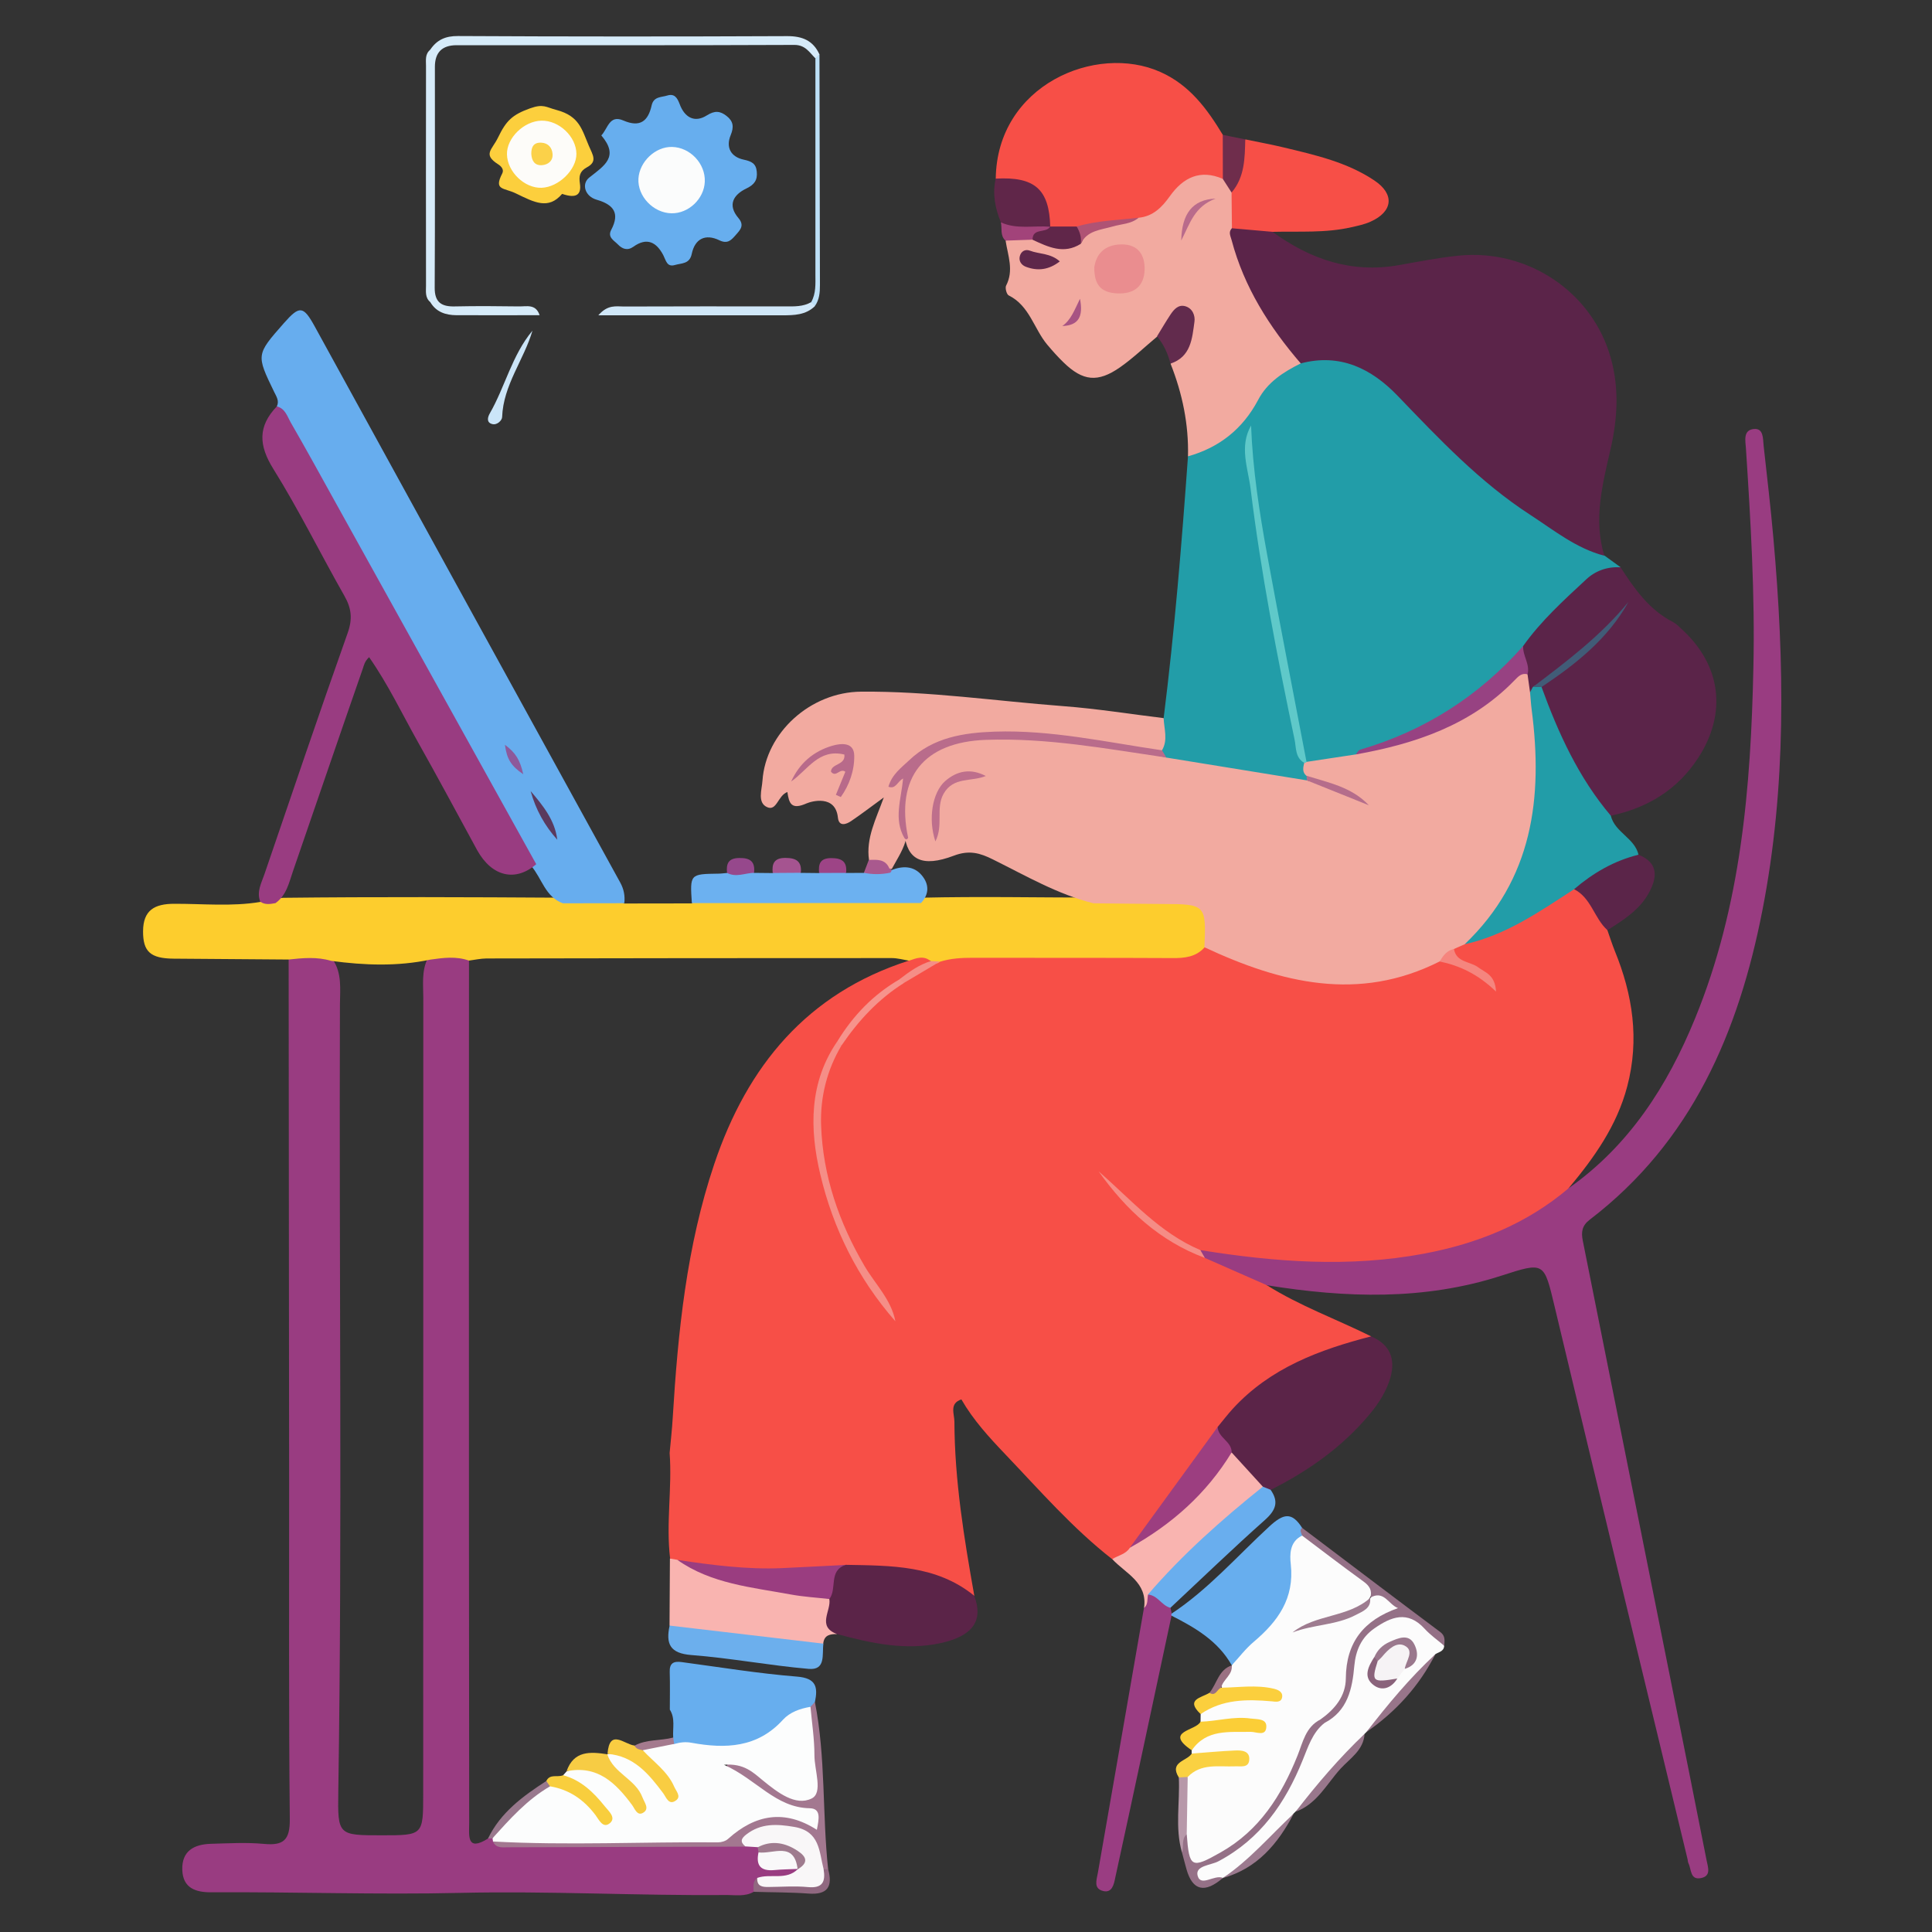 <svg xmlns="http://www.w3.org/2000/svg" xmlns:xlink="http://www.w3.org/1999/xlink" id="&#x421;&#x43B;&#x43E;&#x439;_1" x="0px" y="0px" viewBox="0 0 2000 2000" style="enable-background:new 0 0 2000 2000;" xml:space="preserve"><rect x="0" y="0" width="2000" height="2000" fill="#333333" stroke="none"/><style type="text/css">	.st0{fill:#F74F47;}	.st1{fill:#229DA8;}	.st2{fill:#993C81;}	.st3{fill:#5B2449;}	.st4{fill:#FDCD2D;}	.st5{fill:#67ADEE;}	.st6{fill:#F2AAA0;}	.st7{fill:#FCFCFC;}	.st8{fill:#5B2448;}	.st9{fill:#67AEEE;}	.st10{fill:#F9B4B0;}	.st11{fill:#6CB1F0;}	.st12{fill:#9A3D82;}	.st13{fill:#D6EBF9;}	.st14{fill:#69AEEE;}	.st15{fill:#6CAFED;}	.st16{fill:#FCCF3D;}	.st17{fill:#A37890;}	.st18{fill:#5B2549;}	.st19{fill:#602649;}	.st20{fill:#947086;}	.st21{fill:#D0E7F8;}	.st22{fill:#957187;}	.st23{fill:#622B4D;}	.st24{fill:#FBCF3D;}	.st25{fill:#FBCE37;}	.st26{fill:#FAD142;}	.st27{fill:#BDE0F7;}	.st28{fill:#6F2D4C;}	.st29{fill:#CBE5F8;}	.st30{fill:#98758A;}	.st31{fill:#99778C;}	.st32{fill:#B798A9;}	.st33{fill:#9C7A8F;}	.st34{fill:#A2437A;}	.st35{fill:#906880;}	.st36{fill:#A55490;}	.st37{fill:#96488C;}	.st38{fill:#9D4486;}	.st39{fill:#A9598E;}	.st40{fill:#9A7182;}	.st41{fill:#9C3E80;}	.st42{fill:#F58E87;}	.st43{fill:#F58C85;}	.st44{fill:#F6938C;}	.st45{fill:#F5857E;}	.st46{fill:#FCFDFD;}	.st47{fill:#F7CC44;}	.st48{fill:#F9CD42;}	.st49{fill:#F8CE3D;}	.st50{fill:#99788D;}	.st51{fill:#A47A8E;}	.st52{fill:#974282;}	.st53{fill:#B96C8B;}	.st54{fill:#5FC9C9;}	.st55{fill:#B56D8B;}	.st56{fill:#9A3D80;}	.st57{fill:#F9F7F8;}	.st58{fill:#F9F8F9;}	.st59{fill:#9F7B8E;}	.st60{fill:#5A3A5E;}	.st61{fill:#8D599B;}	.st62{fill:#EA8D8F;}	.st63{fill:#5E274A;}	.st64{fill:#AF5374;}	.st65{fill:#B96B8B;}	.st66{fill:#A75383;}	.st67{fill:#415C77;}	.st68{fill:#9E7C90;}	.st69{fill:#B86A8A;}	.st70{fill:#FBFCFC;}	.st71{fill:#F6F3F5;}	.st72{fill:#9A788D;}	.st73{fill:#8A637B;}	.st74{fill:#FDFCF9;}	.st75{fill:#BE6F8C;}	.st76{fill:#FBD149;}</style><g>	<path class="st0" d="M1419.4,1383.4c-35.9-17.8-73.8-31.5-107.9-52.9c-17.3-17.1-39.8-24.2-61.8-32.3c-23.4-2-39.8-18-56.8-31  c-16-12.3-32-25.5-44.3-42.1c12.4,16.4,28.4,29.4,44.3,41.9c16.4,12.8,32.7,27.3,54.7,31c124.1,25.9,244.7,24.3,356.7-45  c8.8-5.4,19.6-9.7,19.5-22.9c26.4-31.6,49.9-64.5,60.7-105.4c12.8-48.7,5.7-94.9-12.9-140.4c-2.8-7-5.1-14.2-7.6-21.3  c-6-19.9-13.2-38.8-36.4-44.6c-9.5,1.2-17.1,6.5-24.4,11.9c-26.1,19.4-55.4,32.1-86.1,41.9c-5.2,2-10.3,4.3-14.1,8.6  c-3.5,8.5,1.4,12.4,8.2,15.8c7.5,3.6,14.9,7.3,22.2,11.3c-15.6-5.9-29.1-18.3-47.5-15.7c-67.4,28.6-134.3,25-201.2-1.9  c-13.1-5.3-26.1-12.5-41.2-11.5c-14,4-28.3,5.2-42.8,5.2c-61.5-0.2-123.1-0.1-184.6,0c-12.9,0-25.9-0.5-38.2,4.5  c-15,7.5-30,15.2-44.2,24.3c-28.7,17.3-50.6,41.2-68.2,69.4c-26.8,46.5-24.3,95.4-12.3,145.2c12.4,51.1,42.2,93.6,67.6,138.3  c25.2,27.3,46.6,58.1,74.5,83.1c12.2,21.2,28.6,39.1,45.3,56.6c35.7,37.4,69.7,76.6,110.7,108.6c10.5,3,16.7-3.3,22.6-10.4  c33.2-39.6,62.1-82.4,91.7-124.7c35-42.9,80.1-69.4,133.2-83.5C1406.5,1393.2,1415.7,1392.8,1419.4,1383.4z"></path>	<path class="st1" d="M1229.8,472.3c-6.5,90.6-13.9,181-25.2,271.1c-5.9,10.1-4.5,21.5-5.4,32.5c0.8,5.4,3.6,9.5,8.3,12.2  c46.9,11.2,93.9,21.2,142.3,22.7c2.5-1.1,4.1-3,5-5.6c1-6.9-2.6-12.3-6-17.7c-22.6-105.5-43.6-211.3-54.8-318.8  c10.3,101.4,30.7,201,50.9,300.7c1.5,7.3,0.7,15.4,7.2,21c17.6,7.2,34.2,0.4,51-3.7c18.7-12.2,40.8-16.7,60.9-25.8  c45.5-20.5,82.8-50.9,115.7-87.7c27.7-34.3,55.9-68,97.9-86c-5.6-4-11.1-8.1-16.7-12.1c-35-24.4-72.7-44.4-106.5-70.7  c-38.2-29.7-69.3-66.2-103.7-99.5c-28.5-27.6-61.2-45.8-103.2-33.9c-20.9,7-36.7,20.9-48.8,38.6c-15.6,22.8-32.1,43.8-59.7,52.9  C1234.5,464.1,1232,468.3,1229.8,472.3z"></path>	<path class="st0" d="M941,994.4c-105.4,33.7-167.4,109-201.6,210.6c-28.7,85.2-37.6,173.7-43,262.7c-0.7,12.1-2.1,24.2-3.2,36.4  c2.7,36.4-3.9,72.9,0.5,109.3c2.8,3.1,5.9,5.8,10,7c51,10.2,102.3,13.7,154,6.1c5.3-0.8,10.6-1.2,15.9-1.3  c41.9,1.6,84,2.4,121.8,24.5c4,2.3,8.5,3.3,13.2,2.2c-10.6-59.6-20.4-119.4-20.6-180.2c0-8-5.6-18.9,7.4-23.1  c-18.6-30.5-42.8-56.4-68.5-80.9c-29.3-44.7-58.3-89.5-71.7-142.1c-12.6-49.3-13.8-97.7,12.4-143.7c17.2-26.5,38.4-49.2,65.1-66.3  c10.2-8,24.1-11,31.7-22.7C955.9,983.2,948.2,984.6,941,994.4z"></path>	<path class="st2" d="M505.3,1903.2c-22.6,14.2-19.6-3.3-19.6-16.1c-0.2-198.4-0.3-396.8-0.3-595.3c0-99.2,0.1-198.4,0.1-297.6  c-13.8-14.3-28.1-12.9-42.9-1.7c-6.3,13-4.4,26.9-4.4,40.5c-0.1,274.7-0.1,549.4-0.1,824.1c0,42.8-0.1,42.8-42.9,42.8  c-45.2,0-45.7,0-45-45.2c4.2-271.6,0.7-543.3,1.7-814.9c0.1-15.8,2.3-32.3-7.5-46.6c-15.1-11.3-30.3-14.9-45.6-0.2  c0.2,180.8,0.4,361.6,0.5,542.3c0.1,116-0.5,231.9,0.7,347.8c0.2,21.7-6.4,27.6-26.7,25.7c-18.1-1.7-36.6-0.6-54.9-0.1  c-17.2,0.5-30.3,7.1-29.7,26.9c0.6,19.1,14,23.4,30.1,23.3c86-0.5,172,2.6,258.1,0.6c91.3-2.1,182.9,3,274.4,2.2  c9.7-0.1,19.9,2,29.1-3.4c2.9-4.1,6.3-7.6,11.7-8.1c11.7-3.9,27.5,1.4,33.7-14.9c-5.3-6.6-13.1-6.1-20.2-6.4  c-9.6-0.5-14.4-6-17.2-14.4c-1.2-2.3-2.9-4.1-5.1-5.5c-4.9-2.6-10.1-3.3-15.5-3.4c-82.5-0.8-165.1,1.1-247.6-1.1  c-2.5-0.7-5.1-1.5-7.5-2.5C509.9,1901.1,507.5,1901.5,505.3,1903.2z"></path>	<path class="st3" d="M1346.5,376.2c40.8-10.8,73.3,5.4,100.4,33.6c42.7,44.4,85,89.3,137.1,123.1c24.5,15.9,47.6,34.8,76.8,42.4  c-11.5-37.5-1.9-73.9,6.4-110.2c7.3-31.7,9.1-63.2,0.2-94.8c-19.1-67.8-85.4-112.7-157-105.7c-21.2,2.1-42.1,6.3-63.1,10  c-48.7,8.4-91.1-6.3-130-34.6c-11.4-10.6-25.7-6.4-39-7.7c-8.4,2.2-10.6,8.3-8.6,15.8C1283.4,297.8,1304.1,343.5,1346.5,376.2z"></path>	<path class="st2" d="M1247.3,1302.2c21.4,9.4,42.9,18.9,64.3,28.3c81.4,13.1,162.4,15.9,242.2-9.8c45.4-14.6,44.4-14.6,55.7,32.5  c45.4,190.5,91.5,380.8,137.4,571.2c0.4,1.5,0.3,3.1,1,4.5c3.1,6.2,1.6,17.5,12.9,15.3c11-2.2,7.2-11.3,5.8-18.7  c-5.6-28.4-11.2-56.7-16.9-85.1c-37-185.3-74.1-370.7-111.2-556c-1.8-9-0.9-15.6,7.2-21.8c105.7-80.8,154.1-194.2,178.7-320.1  c25-127.7,22.9-256.5,11.4-385.5c-2.8-31.9-6.6-63.7-10.1-95.6c-0.8-7.3,0.1-18.2-10-17.3c-11.6,1-8.8,12.4-8.3,20.3  c4.9,75.4,9.4,150.9,7.7,226.6c-2.6,124-12.7,247.1-60.5,363.6c-28.5,69.5-68,131.2-130.7,175.4c-43.5,37-94.5,57.4-149.9,67.8  c-77.3,14.5-154.4,8.7-231.4-3.7C1240.7,1298.8,1244.9,1299.9,1247.3,1302.2z"></path>	<path class="st4" d="M445.4,993.4c13.4-1.9,26.8-3.7,40.1,1c6-0.8,11.9-2.1,17.9-2.2c139.9-0.3,279.9-0.4,419.8-0.4  c5.9,0,11.9,1.7,17.8,2.7c7.6-2.6,15.2-5.8,22.6,0.6c3,3.3,6.1,3,9.4,0.5c11-3.5,22.2-4.1,33.6-4.1c69.1,0.2,138.1-0.1,207.2,0.3  c12.6,0.1,24.1-1.1,33.1-11c14.6-27.9,4.3-49.3-25.8-51.2c-29.5-1.8-59.2-1-88.8-0.4c-59.4-0.1-118.8-1.3-178.3,0.1  c-71.4-1.3-142.8-0.5-214.2-0.4c-8.4,0-16.8,0.4-23.7,6.3c-23.3,0-46.6,0-69.9,0.1c-20.6-11.3-42.8-4.5-64.3-6  c-96.3-0.6-192.5-1-288.8,0.1c-8,1-16.4-0.6-23.7,4.3c-29.5,4.9-59.3,1.8-89,1.9c-20.4,0-32.2,6.6-32.3,28.4  c-0.1,21.1,7.6,28.2,31.6,28.4c39.7,0.3,79.3,0.6,119,0.9c14.8-1.6,29.6-3,44.2,1.4C377.2,999.3,411.3,1000.6,445.4,993.4z"></path>	<path class="st5" d="M582.7,935.1c21.2,0,42.4-0.1,63.6-0.1c0.8-7.7-0.4-14.5-4.4-21.7c-105.5-191.6-210.7-383.4-316-575.2  c-11.9-21.7-15.8-22-32-3.6c-28.8,32.7-28.8,32.6-10.1,71.2c2.3,4.7,5.5,9.3,2.8,15c19.6,42.2,44.4,81.5,66.6,122.2  C411.6,649.8,472.3,755.5,529.8,863c6.1,11.4,12.7,22.6,20,33.3C560.9,909,564.3,928.5,582.7,935.1z"></path>	<path class="st6" d="M1346.5,376.2c-32.4-37.7-58.6-78.8-71.5-127.5c-1.2-4.5-3.6-8.3,0.2-12.4c8.2-10.6,6.4-22.5,4.5-34.5  c-2.1-7.6-5.9-14.1-11.7-19.4c-23.7-11.3-41-7.7-59.5,14.2c-9,10.6-18.2,20.2-31.6,24.7c-20.6,9.1-46.1,6.1-62.5,25.3  c-17.1,10.6-32.6-1.6-48.7-3.6c-8.9-0.5-18-1.9-24.7,6.2c2.4,15.5,8.7,30.7,0.5,46.5c-1.2,2.4,0.5,9,2.7,10.1  c21.6,10.7,26.1,34.5,39.9,51c5.4,6.4,10.9,12.6,16.9,18.4c20,19.4,35.4,21.1,58.5,5c13.5-9.5,25.6-21.1,38.3-31.7  c7.2-2.1,10.1-8.6,14.3-13.8c3.7-4.5,7.2-11.5,14.3-7.7c7.7,4.1,5.4,11.7,2.9,18.1c-4.4,11.3-10.5,21.7-17.5,31.5  c12.2,30.8,18.8,62.6,18,95.8c32.4-9.1,56.6-28.3,72.5-58.2C1311.9,395.7,1328.6,385.1,1346.5,376.2z"></path>	<path class="st3" d="M1677.6,587.3c-13.6-0.9-25.9,3.5-35.5,12.4c-23.2,21.6-46.8,42.9-65.3,69c-4.7,9.2-2.5,18.7-1.1,28.1  c0.4,5.9,0.8,11.8,3.8,17.2c2.5,3.5,5.6,3.1,8.9,1.2c30.9-26,64.5-48.9,89.8-81.1c-23.8,30.8-56.1,52.3-84.2,78.4  c8.8,48,35.1,87.4,61.8,126.6c2.5,3.7,6.8,6,11.8,5.3c38-8.1,69-26.9,90.4-59.9c30.1-46.4,23.7-96.1-17.2-133.3  c-2.8-2.6-5.5-5.5-8.8-7.2C1707.3,631.4,1692.1,609.7,1677.6,587.3z"></path>	<path class="st0" d="M1178.8,225.4c14.9-1.5,24-10.8,32.3-22.4c13.6-19.1,31.3-28.1,54.8-17.8c9.7-15.3,9.8-30.5-0.1-45.7  c-16.3-26.9-34.3-51.5-64.6-65c-66.6-29.8-169.3,13.6-170.4,110.5c2.2,2.2,4.9,3.9,7.9,4c28.9,0.9,40.5,19.3,45.7,44.5  c1.4,2.1,3.2,3.7,5.5,4.7c8.7,3,17.4,2.8,26.3,1C1136.4,231.9,1158.3,231.8,1178.8,225.4z"></path>	<path class="st7" d="M1242.9,1774.4c0,2.6-0.1,5.2-0.1,7.9c15.5,12.1,33-2.6,47.2,3.6c-18.7,6.4-47.7-6.6-56.4,26  c0,1.1,0,2.2,0,3.4c13.3,13.1,29.5-1.8,45.4,5.1c-18.5,8.2-44.2-5.2-54.1,20.5c-0.9,17.6-0.2,35.3-0.4,52.9  c0.8,13.3-3.4,30,10.2,37.2c13.5,7.2,25.8-5.1,37.2-11.8c35.4-21,56.7-53.7,73.1-90.4c6.9-15.6,8.9-34.3,25.2-44.7  c19.7-13.3,28.9-31.9,30.3-55.5c1.4-22.6,11.5-40.2,33.6-50c6.3-2.8,20-4.4,13.6-15.7c-5-8.8-13.9-18.9-27.6-10.9  c-15.1,26.5-44.8,21.8-72.7,33.7c27.3-12.6,57.2-6.8,71.7-33.6c1.6-3.2,5.9-7.4,2.3-10c-24.7-18.3-45.6-42.1-74.9-54.2  c-18.3,5.9-17.6,22.9-16.9,36c1.5,28-9.7,48.2-30.1,65.5c-11,9.3-21.3,19.6-24.3,34.7l0,0.1c-3.1,8.2-15.7,12.6-9.6,24.4  c13.8,8.6,29.6,2.5,45.1,6.1C1285.9,1755.8,1259.9,1750.2,1242.9,1774.4z"></path>	<path class="st2" d="M555.1,894.6c-69.1-124.5-138.1-249-207.2-373.4c-15.5-28-30.9-56.1-46.9-83.8c-3.6-6.3-5.7-14.5-14.4-16.7  c-19.8,20.6-18.9,40.3-3.6,64.8c26.5,42.5,48.7,87.7,73.5,131.3c7.3,12.8,8.6,23.7,3.5,38.2c-29.5,83-57.7,166.5-86.2,249.8  c-3.1,9.2-8.4,18.2-4.4,28.6c5,3.5,10.4,2.5,15.8,1.5c11.5-8.2,14-21.3,18.2-33.4c24.1-69.8,47.9-139.7,72.2-209.4  c1.2-3.5,1.8-7.4,6.5-11.8c19.5,27.9,34,58.4,50.4,87.6c20.9,37.1,41,74.7,61.4,112.1C509.3,907.8,533.8,913.1,555.1,894.6z"></path>	<path class="st6" d="M1202.9,776.7c6.4-10.8,2.1-22.2,1.7-33.3c-34.6-4.2-69.2-9.8-103.9-12.4c-69.7-5.3-139.2-15.6-209.3-15  c-52.4,0.4-98.7,42.4-102.1,92.2c-0.6,9.3-5.5,22.6,4.7,27.3c10.1,4.7,11.2-12,21.1-15.6c1.7,12,4.2,18.7,19.8,11.8  c5-2.2,30-9.4,32.5,14.7c1,9.5,8.4,7.2,13.8,3.5c10.6-7.2,20.8-15,33.7-24.4c-8.2,22.7-18.6,42.3-15.3,64.8c7,5.3,14,10.7,23.6,9.2  c5.8-10.9,13.1-21.2,15.4-33.8c-5.7-20.8,6.5-43-4.9-63.4c-1.9-3.4,3.2-3.3,4.9-4.9c25.4-24.9,57.6-32.8,91.5-33.9  c49.5-1.6,98,8,146.7,15.4C1185.7,780.2,1194.6,783.1,1202.9,776.7z"></path>	<path class="st8" d="M1419.4,1383.4c-53.5,13.8-104.3,32.6-143,74.7c-5.6,6.1-10.7,12.8-16,19.2c-4.4,12.7,7.4,18.8,11.5,28  c9.9,13.9,19.4,28.1,34.1,37.5c3.2,1.2,6.4,1.3,9.4-0.5c39.2-19.7,74.5-44.6,102.7-78.6c9.3-11.2,17.1-23.4,21.2-37.5  C1444.9,1406.4,1438.7,1391.7,1419.4,1383.4z"></path>	<path class="st9" d="M622.5,140.2c18.8,22.1,3,31.3-12.5,43.6c-8.3,6.6-4.5,19.4,7.5,22.9c17.6,5.1,24.5,13.7,15.2,31.3  c-4,7.6,2.8,10.8,6.8,14.9c4.7,4.9,10,6.9,16.2,2.5c14.1-10.1,24-4.6,31,8.9c2.8,5.5,3.7,12.5,12.1,10c6.7-2,15.1-0.8,17.3-11.5  c3.3-15.8,14.2-21,28.5-14.1c8.8,4.3,12.6-0.4,17.1-5.5c4.5-5.1,9.3-9.8,2.7-17.5c-11.6-13.6-5.1-24.2,8.3-30.6  c8.3-4,11.6-8.8,10.7-17.5c-0.8-8.4-5.5-10.6-13.4-12.3c-13.3-2.8-18.9-12.6-13.6-25.4c3.5-8.5,2.8-14.4-4.3-19.9  c-6.7-5.2-12.1-5.7-20.3-0.6c-12.9,8.2-23.2,2-28.2-11.6c-2.5-6.7-5.5-11.2-12.9-8.9c-6.1,1.9-14,0.9-16.1,10.1  c-3.6,16.3-11.9,23.3-29.4,15.7C630.8,118.5,629.3,133,622.5,140.2z"></path>	<path class="st1" d="M1586.8,711.2c-1,1.8-1.9,3.6-2.9,5.5c-11.9,15.3-3.2,32-2.1,47.6c5.3,71.7-6.6,137.8-55.9,193.5  c-5,5.6-10.9,11-9.7,19.7c42.6-9.4,77.6-33.8,113.3-57c24-8.6,45.7-21.5,66.7-35.7c-4.1-17.4-24.5-23.1-28.7-40.4  c-33.3-39.3-54.3-85.3-71.7-133.2C1592.8,708.6,1589.8,708.7,1586.8,711.2z"></path>	<path class="st0" d="M1274.9,199.3c0.1,12.3,0.3,24.7,0.4,37c14,1.2,28,2.4,42.1,3.7c27.3-0.7,54.7,1.4,81.7-4.8  c6.6-1.5,13.4-2.9,19.6-5.7c23.3-10.4,25.3-28.5,4-42.7c-28.2-18.9-61-26.3-93.5-34.1c-13.2-3.2-26.7-5.6-40-8.4  C1279.8,161.4,1278.5,180.6,1274.9,199.3z"></path>	<path class="st8" d="M1008.5,1651.9c-39.2-31.9-86.3-31.1-132.9-32c-22.5,2.8-16.8,22.7-21.9,36.1c-1.8,14-13.6,31.8,12.9,35.6  c35.2,9.5,70.6,17.3,107.3,9.3C1007.1,1693.6,1018.3,1677.6,1008.5,1651.9z"></path>	<path class="st9" d="M693.4,1769.8c5.8,9.1,2.8,19.2,3.5,28.9c-2,3.5-1.8,6.7,1.6,9.3c16.3,3.4,32.8,4.1,49.4,4.7  c21.5,0.8,40.2-5.1,56.1-19.5c10.2-9.2,22.7-14.7,33.7-22.6c2.5-2.5,3.8-5.8,5.9-8.6c3.2-15.5,1.5-24.8-18.7-26.4  c-39.9-3.2-79.4-9.7-119.1-15c-8.6-1.2-12.9,1.1-12.5,10.5C693.7,1744,693.4,1756.9,693.4,1769.8z"></path>	<path class="st7" d="M1412.6,1794.9c0.7-0.6,1.3-1.2,1.9-1.9c25.8-25.1,50.2-51.4,71.4-80.6c3.6-2.3,8.9-2.9,9.1-8.7  c-12.2-17.2-24.5-36.1-49-32c-28.4,4.7-43.6,22.7-47.1,53c-2.6,22.5-8.1,42.9-28.2,56.4c-17.6,9.2-20,28-26.7,43.7  c-18.4,43.4-44.4,79.4-88.2,100.7c-7.5,3.6-24.1,4.6-17.9,18c5.8,12.4,18.3,4.6,27.9,0.5l-0.4,0.3c31.2-15,53.8-39.4,73.6-66.8  c0.7-0.6,1.3-1.2,1.9-1.9C1367,1850.4,1391.9,1824.6,1412.6,1794.9z"></path>	<path class="st9" d="M1275.1,1723.9c7.6-8.2,14.4-17.3,22.9-24.4c24.9-21.1,42.1-44.8,38.2-80.2c-1.1-9.8-1.3-23.4,11.7-29.6  c1.5-2.7,0.3-5.3,0.1-8c-10.8-17-19.5-14.9-34.1-1.4c-33.1,30.5-63,64.9-100.9,90c-1.9,0.4-2.5,0.8-1.9,1.4  c0.6,0.6,1.2,0.9,1.8,0.9C1237.3,1685,1260.9,1698.7,1275.1,1723.9z"></path>	<path class="st10" d="M866.5,1691.6c-21.4-8-5.7-24.2-8-36.4c-6.7-12.6-19.5-8.4-29.6-9.8c-43.7-6-86.4-15.3-127.8-30.7  c-2.5-0.4-5-0.9-7.6-1.3c-0.1,23.1-0.3,46.2-0.4,69.4c6.5,6.2,15,6.6,23.1,7.7c38.1,5.1,76.1,10.8,114.4,13.8  c7.4,0.6,15,2.8,21.6-2.8C853.1,1692.4,859.5,1691.5,866.5,1691.6z"></path>	<path class="st11" d="M716.2,934.9c79.1,0,158.2-0.1,237.2-0.1c8.8-9.3,8.4-19.7,0.8-28.7c-8.3-9.9-19.8-9.9-31.3-5.4  c-9.7-0.5-19.8-5.4-28.6,2.9c-6.2,0-12.3,0.1-18.5,0.1c-9.4-7.7-18.7-6.5-28,0.1c-6.3-0.1-12.6-0.1-18.8-0.2  c-9.7-7.3-19.4-7.6-29.1,0.2c-6.4-0.1-12.9-0.2-19.3-0.2c-9.4-6.9-18.7-4.6-28,0.1c-3,0.2-5.9,0.7-8.9,0.7  C714.2,904.8,714.2,904.8,716.2,934.9z"></path>	<path class="st12" d="M1212.8,1672.4c-0.4-0.8-0.3-1.5,0.1-2.2c-0.4-1.9-0.8-3.8-1.2-5.7c-4.4-10.2-10.5-17.7-23.2-15.3  c-5,4.2-1.3,10.7-4.3,15.5c-15.9,91.4-31.7,182.7-47.7,274.1c-1.4,7.7-4.7,16.3,5.6,18.8c9.2,2.2,11-7.1,12.3-13.3  C1174.2,1853.6,1193.4,1763,1212.8,1672.4z"></path>	<path class="st10" d="M1184.3,1664.6c4.4-3.7,3.2-9.1,4.1-13.8c5.5-3.9,11.9-6.6,16.7-11.7c29.9-32.5,64.8-59.8,96.2-90.8  c2.7-2.7,5.8-5,6.1-9.2c-10.8-11.8-21.6-23.7-32.4-35.5c-10.6,2.9-14.9,12.7-20.6,20.4c-23.3,31.5-57.5,51.2-84.8,78.3  c-4.3,6.7-12.1,7.8-18.2,11.7C1165.2,1628.9,1188.2,1638,1184.3,1664.6z"></path>	<path class="st13" d="M848.3,56.3c-6.5-14.2-17.5-18.9-33.1-18.9c-113.7,0.5-227.4,0.5-341.1-0.1c-12.9-0.1-21.8,3.9-28.7,14.1  c-4.5,10.2-2,21-2.1,31.5c-0.3,69.1-0.2,138.3,0,207.4c0,7.5-1.9,15.2,2.1,22.4c6.1,10.4,16,13.5,27.1,13.6c28.5,0.1,57,0,86.1,0  c-3.9-11.9-13.4-9-21.2-9.1c-22.1-0.3-44.2-0.5-66.3,0c-14,0.4-21.2-4.1-21.1-19.4c0.4-76.2,0.2-152.4,0.2-228.6  c0-15,7.5-22.4,22.5-22.4c116.6,0,233.1,0.2,349.7-0.3c11.4,0,15.5,7.8,21.8,14C846,59.5,847.4,58.1,848.3,56.3z"></path>	<path class="st14" d="M1307.3,1539c-42.6,34.1-83.3,70.2-119,111.7c10.1,0.6,14.2,11.4,23.3,13.7c32.5-30.4,64.5-61.3,97.8-90.9  c11.3-10.1,14.7-18.8,5.9-31.3C1312.7,1541.2,1310,1540.1,1307.3,1539z"></path>	<path class="st15" d="M852.4,1701.5c-53.1-6.2-106.1-12.4-159.2-18.7c-4.1,18.8,0.2,28.8,22.6,30.5c40.5,3.1,80.7,10.8,121.2,14.3  C855.3,1729.3,850.8,1712.4,852.4,1701.5z"></path>	<path class="st16" d="M581.9,200.7c15.4,5.3,20,0.3,18.4-10.7c-1.1-7.6-0.3-12.7,7.3-16.8c11.1-6,6.1-12.6,2-22.2  c-7.2-16.8-9.7-30.8-33.3-37.1c-11.4-3-13.7-6.7-27.7-1.7c-18.3,6.6-24.6,12.7-33,30.1c-6.2,12.9-16.2,17.4,0.1,27.8  c3.2,2,6.3,5.5,4.2,9.5c-9.1,17.7,1.6,14.5,14.1,20.6C553.2,209.5,567.7,217.4,581.9,200.7z"></path>	<path class="st17" d="M843.6,1762c-1.5,1.6-3.1,3.2-4.6,4.8c-6.7,9.6-6,20.2-4.2,30.9c1.9,11.3,3.5,22.6,3,34.1  c-0.3,7.4,2.7,16.9-4.6,21.3c-8.9,5.4-17.6-0.9-25.4-5.7c-12.3-7.5-22.9-18-36.5-23.4c-6.3-2.5-14.4-5.5-18.2,2.4  c-3.1,6.5,3.8,10.9,8.7,14.1c22.9,14.7,43.3,34,61.7,36.1c-18.5-8.7-43.2-0.1-66.5,16.9c-10.5,7.7-22.8,7.7-35.1,7.7  c-60.2-0.1-120.5-0.1-180.7,0.1c-10.5,0-21.5-2.1-30.9,5.1c3.3,7.2,9.9,5.9,15.8,5.9c81.8-0.2,163.7-0.5,245.5-0.7  c11.2-18.4,28.4-17.9,46.4-14.7c16.4,2.9,25.9,11.7,26.2,29.2c0.1,4.6,2.4,8.8,7.2,10.8c2.3,0.4,4.2-0.2,5.9-1.7  C851.1,1877.5,854.9,1819.2,843.6,1762z"></path>	<path class="st18" d="M1696.2,884.8c-25.3,6.2-47.1,18.9-66.7,35.7c17.8,9,20.8,30.1,34.5,42.4c16.7-10.6,33.6-21.1,43.3-39.3  C1715.9,907.4,1716.5,893,1696.2,884.8z"></path>	<path class="st19" d="M1087.2,234.7c-1-38.8-16-52-56.4-49.8c-3.7,15.8-0.6,30.7,5.3,45.3C1051.8,246.9,1069.3,243.4,1087.2,234.7z  "></path>	<path class="st20" d="M1347.9,1581.6c-3,2.7-0.7,5.3,0,8c21.1,15.9,42.1,32,63.5,47.5c6.4,4.6,9.3,9.4,7.1,17l-0.2-0.1  c14.4-8.4,18.9,6.9,28.9,10.7c-35.5,12.5-53.7,35.4-54,72.7c-0.1,18.5-11.5,32.1-26.3,42.6c-0.6,3.5-0.1,5.8,4.2,3.6  c24.1-12.5,28.8-35.5,30.9-59.3c1.5-16,7.3-29.2,20.6-38.5c17.3-12.1,34.5-19,52.1,0.2c6,6.6,13.6,11.9,20.4,17.7  c0.2-5.1,1.5-10-4.1-14.2C1443.2,1653.8,1395.6,1617.6,1347.9,1581.6z"></path>	<path class="st21" d="M839.7,312.8c-8.4,4.8-17.5,4.4-26.7,4.4c-55.7-0.1-111.5-0.1-167.2,0.1c-7.8,0-16.6-2.3-26.4,9.1  c21.9,0,39.7,0,57.5,0c44.3,0,88.6,0,132.8,0c12.2,0,24.4-0.2,33.9-9.5C843,314.9,841.7,313.5,839.7,312.8z"></path>	<path class="st22" d="M1371.1,1783.6c-1.4-1.2-2.8-2.4-4.2-3.6c-15.4,7.8-18.2,23.7-23.8,37.6c-16.6,41.3-39.5,77.4-79.5,100  c-30.4,17.2-32.5,16-35.1-18.8c-11.5,3.7-4.6,12.2-4.9,18.9c1.6,5.8,3,11.7,4.7,17.5c6.3,22.1,18.9,25,37.7,8.8  c-8.9-3.8-22.9,9.7-26.2-2.2c-2.9-10.6,13.6-10.8,21.5-15c43.4-23,69.3-60.3,87.1-104.4C1354.2,1808.4,1358.5,1793.6,1371.1,1783.6  z"></path>	<path class="st23" d="M1211.7,376.4c21.2-7,22.4-26,24.8-43.4c0.9-6.3-2-14.1-9.9-16.1c-6.9-1.7-11.3,3.4-14.7,8.4  c-5,7.5-9.5,15.3-14.2,22.9C1204.8,356.5,1208.9,366.1,1211.7,376.4z"></path>	<path class="st24" d="M1242.9,1774.4c22.5-15.4,47.7-15.5,73.5-13.2c4.1,0.4,10.1,1.7,10.9-4.6c0.7-5.5-4.7-7.5-8.9-8.5  c-18-4.2-36.2-1.2-54.3-1c-5.4-1.4-7.8,4.1-12.1,5.3C1243.7,1757.6,1226.7,1759.1,1242.9,1774.4z"></path>	<path class="st25" d="M1233.7,1811.9c15.4-22.3,38.8-18.6,61-19.1c5.8-0.1,16,5.3,16.2-5.5c0.2-8.4-9.6-7.4-16.3-8.3  c-17.5-2.5-34.5,2.8-51.9,3.3C1238.5,1791.8,1204.1,1791.9,1233.7,1811.9z"></path>	<path class="st26" d="M1229.5,1839.5c13.9-14.5,32.1-10.3,49.1-11c5.8-0.3,13.8,1.9,14.6-6.5c0.9-9.6-7.8-10.2-14.5-9.9  c-15,0.6-30,2.1-45,3.2c-5,7.9-23.6,8.5-13.4,24.7C1223.5,1841.9,1226.5,1841.4,1229.5,1839.5z"></path>	<path class="st27" d="M839.7,312.8c1.3,1.3,2.6,2.7,3.9,4c4.6-6.5,5.2-13.9,5.2-21.7c-0.2-79.6-0.3-159.3-0.5-238.9  c-1.4,1.4-2.8,2.9-4.2,4.3c0,74.4,0,148.9,0,223.3C844.1,293.7,844.9,303.7,839.7,312.8z"></path>	<path class="st13" d="M445.4,312.7c0-87.1,0-174.2,0.1-261.3c-5.7,4.5-4.5,10.9-4.5,16.8c-0.1,75.9-0.1,151.7,0,227.6  C441,301.8,439.9,308.1,445.4,312.7z"></path>	<path class="st28" d="M1274.9,199.3c13.7-16,13.7-35.6,14.2-55c-7.8-1.6-15.5-3.2-23.3-4.7c0,15.2,0.1,30.5,0.1,45.7  C1268.9,189.9,1271.9,194.6,1274.9,199.3z"></path>	<path class="st29" d="M551.2,342.3C530,367.7,523,400.1,507,428c-2.1,3.7-3.8,9.4,2.6,11c5.1,1.3,10.1-3.9,10.2-7.2  C521,398.5,542.3,372.7,551.2,342.3z"></path>	<path class="st30" d="M1485.9,1712.4c-26.4,24.5-49.4,52.2-71.4,80.6C1445,1772,1469.1,1745.4,1485.9,1712.4z"></path>	<path class="st31" d="M1412.6,1794.9c-26.1,24.8-49.4,52.1-71.4,80.6c22-7.9,32.1-28.6,46.4-44.4  C1397.2,1820.5,1411.6,1811.9,1412.6,1794.9z"></path>	<path class="st32" d="M1229.5,1839.5c-3.1,0.2-6.1,0.3-9.2,0.5c1.3,25.9-4.2,52.1,3.3,77.7c2.2-6.1-1-13.7,4.9-18.9  C1228.8,1879,1229.1,1859.2,1229.5,1839.5z"></path>	<path class="st33" d="M1339.3,1877.4c-24.3,22.6-45.8,48.2-73.6,66.8C1301.4,1934.3,1322.9,1908.7,1339.3,1877.4z"></path>	<path class="st34" d="M1087.2,234.7c-17-1.4-34.6,3-51.1-4.5c1.4,6.3-1,13.7,4.8,18.9c9.3-0.3,18.6-0.6,27.9-1  c5.8-4.9,18.2-1.1,18.2-13.7L1087.2,234.7z"></path>	<path class="st35" d="M857.3,1935c-1.6,0-3.1,0-4.7,0c-21,18.1-44.6,15.4-68.8,9c-5,3.9-3.7,9.3-3.6,14.4  c18.8,0.6,37.7,0.4,56.5,1.8C856.9,1961.8,862.2,1952.9,857.3,1935z"></path>	<path class="st36" d="M799.9,903.7c9.7-0.1,19.4-0.1,29.1-0.2c1.2-12-5-15.4-16.1-15.4C801.4,888.1,798.9,894.1,799.9,903.7z"></path>	<path class="st37" d="M752.6,903.6c9.3,5,18.6,0.2,28-0.1c1.2-11.4-3.7-15.5-15.3-15.3C753.8,888.3,751.7,894.2,752.6,903.6z"></path>	<path class="st38" d="M847.9,903.7c9.3,0,18.6-0.1,28-0.1c1.2-11.6-4.3-15.3-15.4-15.3C848.8,888.3,847.1,894.5,847.9,903.7z"></path>	<path class="st39" d="M894.3,903.5c9.1,1.9,18.2,1.8,27.3-0.1c1.3-1.3,1.6-2.3,0.9-3.2c-0.6-0.7-1.2-1.1-1.8-1.1  c-4.1-10-12.8-9.2-21.3-8.9C897.7,894.7,896,899.1,894.3,903.5z"></path>	<path class="st40" d="M1252,1752.4c6.6,4.1,7.9-3.8,12.1-5.3c1.9-8.6,12.1-13.2,11-23.1C1261.4,1728.5,1259.8,1743,1252,1752.4z"></path>	<path class="st6" d="M1516.2,977.5c70.6-67.3,81.2-151.8,69.4-242.7c-0.8-6-1.1-12.1-1.7-18.1c-0.9-6.2-1.7-12.4-2.6-18.6  c-6.1-6-11.8-1.9-15.9,2.1c-45.4,44.3-103.7,62.5-162,80.8c-17,2.6-34,5.1-51,7.7c-0.8,0.3-1.5,0.6-2.3,1  c-1.1,4.8-2.3,9.6,2.3,13.4c16.6,12.5,39.2,11.3,54.2,23.5c-15.9-9.1-34.7-14.7-54-18.8c-48.5-7.9-96.9-15.7-145.4-23.6  c-66.5-16.1-133.4-27.1-202.2-20.4c-57.3,5.6-78.7,42.2-68.8,99.3c2.9,26.8,18.2,35.2,51.2,22.7c16-6.1,27.3-2.7,40.5,3.9  c33.9,16.8,66.9,36.1,104.1,45.4c24.1,0.2,48.2,0.6,72.3,0.7c43.6,0.1,44.5,0.9,42.5,44.8c79.2,37,159.4,57.1,243.5,14.7  c6.4-2.6,10-8.4,14.8-12.9C1508.8,980.8,1512.5,979.1,1516.2,977.5z"></path>	<path class="st41" d="M1169.6,1602.2c43.4-24.1,79.4-56,105.4-98.7c0.1-11.5-14.1-15.1-14.5-26.3  C1230.2,1518.9,1199.9,1560.5,1169.6,1602.2z"></path>	<path class="st42" d="M867,1077.7c-29.6,42.8-29,90.9-17.9,137.8c13.3,56.4,39,108.1,77.8,152.3c-4.3-22.5-20.8-38.3-31.8-57  c-26.6-45.3-43.3-93.6-45.1-145.9c-1-28.7,5.9-57.1,21.1-82.6C870.4,1080.1,869,1078.6,867,1077.7z"></path>	<path class="st43" d="M1247.3,1302.2c-1.6-2.7-3.1-5.4-4.7-8.1c-42.3-17.9-71.7-52.3-105.3-81.5  C1165.7,1252.5,1200.4,1284.7,1247.3,1302.2z"></path>	<path class="st44" d="M867,1077.7c1.4,1.5,2.7,3.1,4.1,4.6c17.4-25.6,38.1-48,64.5-64.6c0.8-3.8,0.4-6.3-4.4-3.9  C904.2,1029.4,883.2,1051.2,867,1077.7z"></path>	<path class="st45" d="M1505.1,982.4c-7.4,1.5-11.2,7-14.8,12.9c20.6,4.3,39.4,12.9,58.4,31.2c-1-17.6-11.3-19.7-18.4-25.1  C1521.9,995.1,1507.6,996.5,1505.1,982.4z"></path>	<path class="st42" d="M931.2,1013.7c1.5,1.3,2.9,2.6,4.4,3.9c12.5-7.4,24.9-14.8,37.4-22.2c-3.1-0.2-6.3-0.3-9.4-0.5  C951.3,998.7,941.1,1006,931.2,1013.7z"></path>	<path class="st46" d="M510.3,1906.3c77.6,4.3,155.3,0.2,233,0.9c3.5,0,7.9-1.3,10.4-3.6c28-25.2,58.3-30.9,91.9-9.4  c2.2-11.3,4.6-22.1-7.4-22.3c-35.5-0.7-55-30-88.7-45c20.8-1.8,30.4,8.2,40.2,16.2c15.2,12.4,33.8,26.9,50.5,18.7  c12.1-5.9,2.8-29.3,2.9-44.9c0-16.7-2.6-33.3-4.1-50c-10.8,1.8-21.3,5.5-28.5,13.4c-26.5,29.1-59.6,30.2-94.7,23.8  c-6.3-1.2-12-0.4-17.9,1.3c-10.5-2.7-20.5,0.1-30.3,3.2c-8.6,8.9,0.6,13.4,5.2,18.2c7.3,7.5,14.7,14.6,17.5,23.8  c-17.7-15.4-29.1-42.8-61.3-34.8l-0.3,0.3c-6.2,10.3,2.1,15.4,8.1,20.4c8.8,7.4,16.4,15.5,24.4,30.7  c-22.5-25.2-41.3-47.7-74.7-33.4c-1.2,1.3-2.4,2.7-3.6,4c11.4,13.9,28.6,21.7,41.1,40.9c-17.9-16.9-31.5-33.5-54.7-32.3  c-23.7,14.9-47.6,29.7-59.5,56.9C510.1,1904.1,510.3,1905.2,510.3,1906.3z"></path>	<path class="st47" d="M586.5,1833.6c32-6.6,50.9,12.1,67.8,34.9c2.8,3.8,5.3,11.7,11.4,8.1c7-4.1,1.5-10.4-0.6-15.9  c-7.1-19.1-30.2-25-36.4-44.7C611,1813.3,594,1812.1,586.5,1833.6z"></path>	<path class="st48" d="M628.9,1815.6c27.3,2.1,42.8,20.9,57.6,40.7c3.2,4.3,5.8,13.1,13.4,7.4c5.5-4.1,0-9.5-2-14.2  c-7-16-21.3-25.5-32.5-37.7c-1.3-4.3-6.5-1.7-8.4-4.8C646.5,1806,630.9,1788.7,628.9,1815.6z"></path>	<path class="st49" d="M569.4,1849.2c19.8,3.3,35,13.8,47,29.7c3.7,5,7.9,14.5,15.1,8.3c6.5-5.7-1.4-12.3-5.5-17.4  c-11.5-14.4-24.6-27.1-43.1-32.1c-5.6,2.6-13.7-1.9-17.4,6.1C566.4,1845.8,566.8,1848.3,569.4,1849.2z"></path>	<path class="st50" d="M569.4,1849.2c-1.3-1.8-2.6-3.7-3.9-5.5c-24.2,15.7-47.3,32.5-60.3,59.5c1.5,0,3,0,4.5-0.1  C527.8,1883.1,545.7,1862.9,569.4,1849.2z"></path>	<path class="st51" d="M657,1807c1.5,3.8,5.1,4.1,8.4,4.8c10.8-2.2,21.6-4.3,32.5-6.5c-0.3-2.2-0.6-4.4-1-6.6  C683.8,1802.2,669.5,1800.3,657,1807z"></path>	<path class="st52" d="M1403.5,781c61.6-11,119.3-30.4,164.3-76.7c3.8-3.9,7.2-7.9,13.5-6.3c2.8-10.4-5.2-19.2-4.5-29.3  c-46,52.1-102.2,87.9-168.9,107.4C1406.1,776.7,1404.9,779.4,1403.5,781z"></path>	<path class="st53" d="M940.1,867.3c-13.3-62.7,16.3-99.1,80.4-101.4c63.2-2.3,124.9,9.2,186.9,18.3c-1.5-2.5-3-5-4.5-7.5  c-57.6-8.4-114.8-21.3-173.4-19.3c-31.8,1.1-63.5,5.9-88.3,29.6c-8.2,7.8-17.8,14.5-21.5,27.4c7.6,3,9.3-5.5,15.2-8.5  c-2,21.5-10,42,1.3,61.6C937.6,869.3,938.9,869.4,940.1,867.3z"></path>	<path class="st54" d="M1350.2,789.7c1,0.2,1.8-0.1,2.3-1c-13.6-71.4-27.6-142.7-40.7-214.2c-8.1-44.3-15-88.7-16.7-134  c-12.5,21.8-3.1,44.4-0.5,65.4c10.7,87.2,27.5,173.5,45.5,259.5C1341.9,773.6,1340.5,784.3,1350.2,789.7z"></path>	<path class="st55" d="M1352.8,807.8c21.4,8.6,42.8,17.2,64.2,25.8c-17.6-18.8-41.6-23.4-64.4-30.5  C1352.6,804.7,1352.7,806.2,1352.8,807.8z"></path>	<path class="st56" d="M701.2,1614.8c35.2,24.8,76.9,28.3,117.4,35.8c13.1,2.4,26.6,3.2,39.9,4.7c8.3-10.5-1.1-29.6,17-35.3  c-21.9,1.1-43.8,2.3-65.7,3.3C773.3,1624.9,737.2,1620.2,701.2,1614.8z"></path>	<path class="st57" d="M783.9,1944c-0.5,8.7,5.1,9.5,11.7,9.4c13.6-0.1,27.3-1.2,40.7,0.1c15.4,1.5,18.4-5.7,16.3-18.5  c-4.7-18.3-3.8-39.3-30.4-43.8c-18.2-3.1-34.4-3.9-49.6,7.8c-5.5,4.2-6.7,7.8-1,12.4c4.3,0.3,8.6,0.6,12.9,0.8  c8.4,4,17.6-0.4,26.2,2.8c8.3,3.1,15,6.6,15.1,16.7c0.1,1,0.2,2,0.3,3C814,1947,797.5,1939.1,783.9,1944z"></path>	<path class="st58" d="M785.2,1917.6c-2.9,13.6,2.3,19.6,16.4,18.3c8.1-0.8,16.3-0.8,24.5-1.2c0,0-0.4,0.4-0.4,0.4  C827,1913.7,811.3,1906.9,785.2,1917.6z"></path>	<path class="st59" d="M785.2,1917.6c15.1,2,37.1-11.9,40.5,17.5c15.3-8.9,4.9-16.2-2.7-20.8c-11.9-7.1-25.3-9.1-38.6-2  C784.7,1914,785,1915.8,785.2,1917.6z"></path>	<path class="st60" d="M549.3,818.9c5.3,19.3,14.6,35.9,27.6,50.4C574.4,848.8,561.8,833.6,549.3,818.9z"></path>	<path class="st61" d="M522.7,771c2,15,6.5,22,19,30.5C538.3,786.7,533.9,779.3,522.7,771z"></path>	<path class="st62" d="M1132.8,276.7c-0.1,18.7,7.3,26.1,23.4,27c18.2,1,28.2-7.8,28.7-24.5c0.4-14.7-6.3-26.6-24.4-26.2  C1143.1,253.4,1134.8,263.2,1132.8,276.7z"></path>	<path class="st19" d="M1087.1,234.5c-4,7.4-18.3,0.9-18.2,13.7c16.1,7.4,32.2,15.4,49.9,4.2c4.9-7.4,3.5-13.4-4.1-17.9  C1105.4,234.5,1096.3,234.5,1087.1,234.5z"></path>	<path class="st63" d="M1097.1,270.6c-9.7-8.7-21.2-7.4-30.9-11.1c-5-1.9-9.2,0.7-10.5,5.7c-1.3,5,1.6,9.1,6.1,10.9  C1074.3,280.9,1085.9,279.3,1097.1,270.6z"></path>	<path class="st64" d="M1114.6,234.5c3.2,5.6,5.3,11.4,4.1,17.9c6.7-13.9,20.6-14.3,33-17.9c9.1-2.7,19.3-2.5,27-9.1  C1157.3,227.9,1135.6,228.3,1114.6,234.5z"></path>	<path class="st65" d="M1222.8,249c9.1-17.6,13.5-35.2,35.6-43.4C1234.6,206.5,1223.4,221.1,1222.8,249z"></path>	<path class="st66" d="M1099.7,337.5c16.8-0.6,21.9-9.7,18.3-28.2C1112.2,321.1,1108.6,331.3,1099.7,337.5z"></path>	<path class="st67" d="M1586.8,711.2c3,0,6,0,9,0c35.5-23.7,68.7-49.9,89.9-88C1657.4,657.8,1622.1,684.5,1586.8,711.2z"></path>	<path class="st68" d="M1418.3,1654c0,0,0.2,0.1,0.2,0.1c-23,20.6-56.6,16.7-80.5,35.8c21.5-8.3,45.3-7.4,65.7-18.2  C1410.2,1668.2,1419.9,1665.1,1418.3,1654z"></path>	<path class="st69" d="M860.2,798.8c5.3,6.7,9.1-4.1,14.9,0.1c-3.2,7.8-6.5,15.9-9.8,23.9c1.7,0.8,3.4,1.5,5.1,2.3  c8.9-12.5,14.2-27.6,13.9-43c-0.3-14-13.4-12.8-22.8-10.1c-19.3,5.7-33.8,17.9-42.5,37c17-11.7,28.4-34.4,55.1-27.9  C875.5,792.3,860.5,790.2,860.2,798.8z"></path>	<path class="st70" d="M695.7,152.1c-17.3-0.4-33.8,15.3-34.8,32.9c-1,18.2,15.4,35.4,34.1,35.8c17.7,0.4,33.9-14.9,34.6-32.7  C730.4,169.5,714.5,152.5,695.7,152.1z"></path>	<path class="st71" d="M1446.5,1737.7c2.6-3.4,5.1-6.8,7.7-10.2c5.7-8.8,14.9-20.7,1.9-26.6c-14.2-6.5-24.9,5.5-32.2,17.9  c-4.9,7.5-7.5,15.3,0.2,22.4C1432.6,1749.1,1439.1,1739.8,1446.5,1737.7z"></path>	<path class="st72" d="M1426.2,1719.5c1.6-1.6,3.4-3.1,4.8-4.8c6.1-7.3,14.5-15.4,22.9-11.2c10.9,5.4,1.5,15.8,0.3,24.1  c13.8-4.1,14.9-15.2,10.1-25c-5.7-11.9-16.6-7-25.8-2.9c-7.2,3.2-12.7,8.3-15.8,15.8C1423.1,1717.3,1424.3,1718.7,1426.2,1719.5z"></path>	<path class="st73" d="M1426.2,1719.5c-1.2-1.4-2.3-2.8-3.5-4.2c-6.2,9.8-12.1,20.8-0.5,29.3c8.6,6.4,18.3,2.9,24.3-7  C1420.7,1742,1419.4,1740.9,1426.2,1719.5z"></path>	<path class="st74" d="M560.6,124.9c-18.1,0.3-36.2,17.9-35.8,34.9c0.4,18.1,18.2,35.2,35.9,34.6c17.7-0.7,36.1-18.7,36-35.2  C596.5,141.4,578.8,124.6,560.6,124.9z"></path>	<path class="st75" d="M968.3,871c8.6-16.7,0.1-34.4,8.5-49.3c10.1-17.9,28.9-12.2,43.7-18.4c-15.5-8.1-29.6-5.6-42.1,5.3  C965.1,820.4,960.6,847.9,968.3,871z"></path>	<path class="st76" d="M550,159.3c0.4,6.9,3.3,12.1,10.8,11.7c6.8-0.4,11.8-4.7,11.2-11.7c-0.5-6.3-4.4-11.3-11.7-11.6  C552.3,147.3,549.9,152.3,550,159.3z"></path></g></svg>